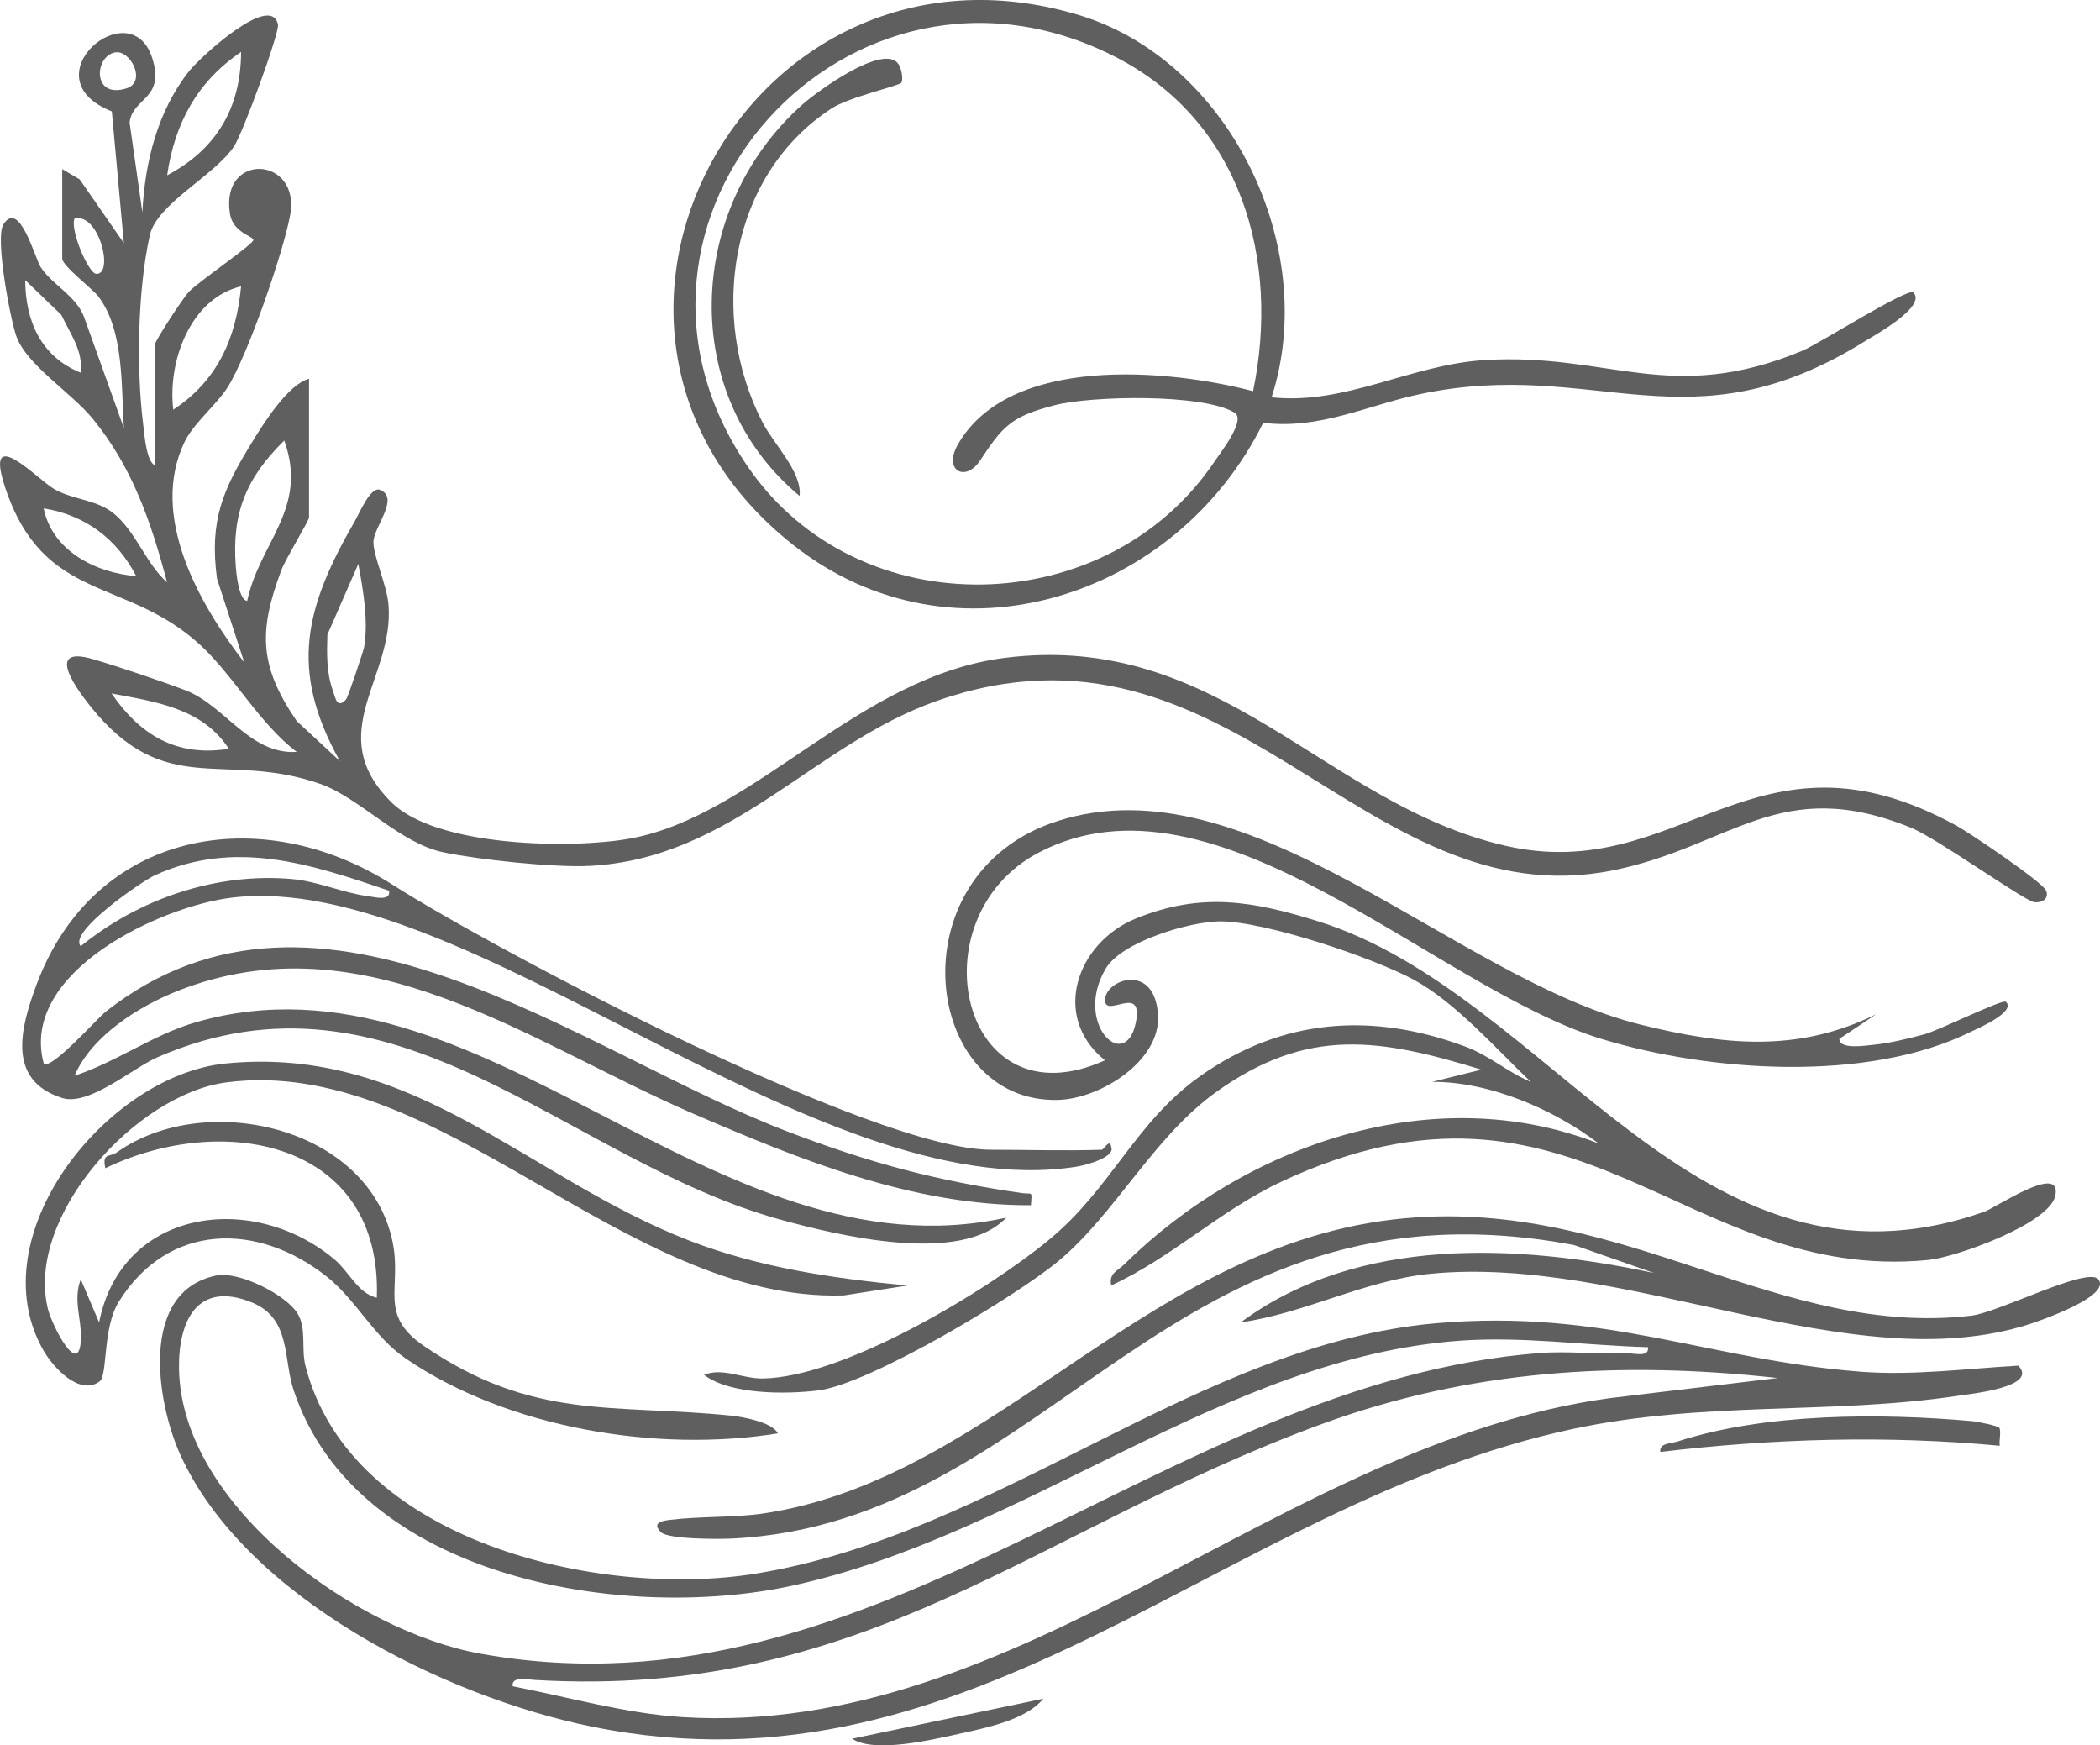 <?xml version="1.0" encoding="UTF-8"?>
<svg xmlns="http://www.w3.org/2000/svg" id="Layer_2" data-name="Layer 2" viewBox="0 0 653.04 542.65">
  <defs>
    <style>
      .cls-1 {
        fill: #5f5f5f;
      }
    </style>
  </defs>
  <g id="Layer_1-2" data-name="Layer 1">
    <g>
      <path class="cls-1" d="M19.34,52.58l5.44,3.19,13.73,19.81-3.73-40.94c-26.37-10.38,5.79-37.57,12.53-16.67,4.19,13.01-6.09,12.25-7.01,20.12l3.97,27.91c.8-15.63,4.72-31.51,14.58-43.93,3.45-4.34,25.44-24.56,27.59-14.43.52,2.48-10.96,33.87-13.69,37.91-6.19,9.18-23.96,17.8-26.15,27.56-3.8,16.93-4.22,41.62-2.08,58.82.35,2.8.98,11.66,3.61,12.69v-37.39c0-1.19,8.7-14.42,10.48-16.37,2.8-3.07,20.2-14.93,20.18-16.23-.02-1.21-6.34-2.32-7.27-8.08-3.15-19.45,22.03-18.04,18.72.28-2.08,11.52-13.21,43.63-19.4,53.5-3.46,5.51-10.65,11.21-13.5,17.19-10.94,22.96,4.54,50.22,18.62,68.44l-8.48-26.04c-2.42-18.19,1.82-27.66,10.92-42.46,3.7-6.02,11.17-17.94,17.7-19.7v43.15c0,.92-7.33,12.93-8.6,16.33-7.14,19.02-6.94,29.81,4.77,46.95l13.42,12.45c-16.03-28.66-10.69-48.06,4.76-74.81,1.31-2.26,4.79-10.65,7.69-9.53,6.38,2.46-2.05,11.64-2.01,16.29.03,4.53,4.19,13.38,4.68,19.4,1.87,22.9-20.7,39.95.89,61.44,13.95,13.89,55.96,14.62,74.28,11.28,38.88-7.09,70.7-50.38,116.49-56.17,66.94-8.46,99.37,45.42,155.51,58.38,54.8,12.65,77.46-40.8,140.49-6.17,4.22,2.32,26.74,17.52,27.81,20.17.99,2.46-1.2,3.83-3.58,3.61-3.01-.27-30.22-19.82-38.32-23.13-41.11-16.78-56.15,5.91-92.98,13.24-77.88,15.48-118.34-84.91-210.09-52.71-38.22,13.41-63.67,49.02-107.93,51.29-11.21.57-34.56-1.92-45.59-4.25-13.62-2.87-26.02-16.98-38.22-21.25-30.03-10.5-48.11,5.15-71.61-24.31-5.46-6.85-13.32-18.66,1.03-14.45,7.51,2.2,21.29,6.83,28.7,9.67,12.35,4.74,19.91,20.02,34.56,19.15-11.73-8.97-19.63-23.74-30.01-33.28-23.07-21.2-48.56-12.88-60.58-48.76-6.94-20.71,9.94-2.8,15.09.26,5.05,2.99,11.75,3.3,16.71,6.31,8.12,4.93,11.58,16.76,18.49,22.73-4.93-18.62-10.73-35.68-23.05-50.77-6.79-8.33-20.85-16.9-23.89-25.94-1.93-5.75-6.59-30.46-3.95-34.57,5.04-7.87,9.73,10.46,11.66,13.4,3.46,5.29,10.95,8.84,13.41,15.37l12.39,34.57c-.86-13.06.15-30.23-7.94-40.94-1.76-2.33-11.23-9.49-11.23-11.78v-27.8ZM35.89,16.28c-6.54,1.04-7.38,14.56,3.39,11.21,6.46-2.01,1.31-11.96-3.39-11.21ZM51.98,54.5c15.29-8.08,22.94-20.95,22.99-38.35-13.61,9.21-20.66,22.17-22.99,38.35ZM23.19,67.93c-1.53,3.45,4.33,17.06,6.71,17.21,5.64.36.96-19.03-6.71-17.21ZM25.08,115.86c.87-6.77-3.32-12.21-6-17.95l-11.23-10.8c.03,12.78,5.02,23.87,17.23,28.75ZM74.97,89.03c-15.86,3.73-22.91,23.54-21.08,38.34,13.77-9.03,19.59-22.32,21.08-38.34ZM76.88,186.8c3.85-18.24,19.11-28.65,11.52-49.84-11.79,11.6-16.35,22.46-15.08,39.08.15,2.01.9,10.6,3.57,10.77ZM42.36,179.12c-5.99-11.54-15.8-18.98-28.77-21.06,2.65,13.2,16.24,20.1,28.77,21.06ZM107.59,217.5c.6-.63,5.44-15.09,5.66-16.41,1.35-8.27-.33-17.62-1.82-25.76l-9.62,21.99c-.18,5.84-.32,11.96,1.75,17.52.73,1.96,1.15,5.72,4.03,2.66ZM71.15,232.82c-8.17-12.69-22.93-14.64-36.46-17.22,8.88,12.94,20.18,19.79,36.46,17.22Z"></path>
      <path class="cls-1" d="M627.62,424.6c6.49,6.64-14.96,8.8-18.49,9.33-39.47,6-78.98,1.57-120.11,10.37-108.48,23.2-185.3,116.67-304.77,92.57-45.73-9.23-108.18-40.17-128.23-84.7-7.45-16.54-12.71-50.64,11.2-55.59,7.06-1.46,21.51,5.92,25.16,11.58,3.1,4.81,1.18,10.94,2.62,16.56,14,54.69,91.37,72.33,139.71,64.59,75.38-12.06,137.96-71.43,211.81-77.89,52.67-4.61,84.91,11.46,132.18,15.07,16.34,1.25,32.69-.97,48.92-1.88ZM512.47,418.86c-19.42-.53-39.07-3.43-58.59-2.01-73.48,5.36-135.52,60.63-207.73,76.21-52.54,11.33-135.31-2.3-154.84-60.81-3.27-9.79-.77-22.31-12.97-27.29-16.92-6.9-22.92,5.69-22.67,20.63.69,42.85,55.31,81.68,93.76,88.57,124.68,22.35,212.12-84.34,329.4-93.48,8.63-.67,18.13.44,26.96.08,2.33-.1,7.13,1.45,6.69-1.9ZM552.77,428.45c-48.87-5.43-95.69-2.59-141.96,14.39-88.86,32.62-141.47,85.61-244.62,79.47-2.09-.12-7.28-1.23-6.76,1.97,17.26,3.36,35.13,8.49,52.78,9.59,105.74,6.56,186.49-85.2,288.34-99.16l52.23-6.26Z"></path>
      <path class="cls-1" d="M583.48,315.31l-11.5,7.68c-.02,3.45,8.32,2.06,10.51,1.86,4.98-.46,11.03-1.96,15.92-3.27,4.52-1.21,24.36-11.05,25.36-10.12,3.42,3.18-9.44,8.61-10.82,9.3-32.12,15.94-81.34,12.52-114.92,2.26-51.91-15.86-120.04-86.66-174.93-57.99-38.78,20.25-24.35,84.99,20.5,64.63-16.8-13.49-8.86-36.56,9.64-44.09,20.37-8.28,36.41-5.44,56.66.88,72.69,22.71,117.76,121.83,207.24,90.26,3.48-1.23,24.25-15.4,21.99-4.89-1.87,8.66-30.84,19.09-39.56,19.93-76.07,7.33-109.29-67.23-200.97-24.41-19.06,8.9-34.19,23.65-53.03,32.31-.86-3.76,1.99-4.53,4.01-6.52,37.88-37.37,96.23-57.67,147.57-37.59-13.93-10.63-33.88-19.24-51.8-19.18l15.33-3.79c-31.82-9.78-54.09-13.29-82.34,6.85-19.57,13.96-31.4,37.8-49.09,52.57-13.1,10.95-58.83,38.34-74.79,40.32-9.88,1.22-27.4,1.37-35.54-4.85,5.82-2.35,11.94,1.21,18.21,1.13,25.09-.3,69.78-27.14,89.26-43.28,19.39-16.07,26.73-36.57,46.99-50.84,25.3-17.82,53.17-19.87,82.08-9.15,7.88,2.92,13.22,7.97,20.58,11.05-10.75-10.22-23.38-24.69-36.35-31.73-12.6-6.85-46.56-18.32-60.46-18.17-9.29.1-30.36,6.25-35.37,14.66-10.11,16.99,5.99,32.59,9.31,16.98,2.75-12.92-10.12-.75-9.5-7.6.55-6.05,15.2-11.17,16.43,4.75,1.13,14.55-17.95,26.36-31.04,26.72-42.23,1.16-51.05-70.27-.36-86.65,59.92-19.36,123.94,49.06,181.47,63.24,25.81,6.36,48.72,8.88,73.31-3.25Z"></path>
      <path class="cls-1" d="M342.66,357.48c.48-.02,2.56-3.65,2.89-.94,1.42,3.22-7.75,5.74-11.02,6.24-81.77,12.52-189.49-92.25-262.22-83.72-22.15,2.6-66.35,23.1-58.72,51.56,2.13,2.41,16.67-14.03,19.34-16.13,67.02-52.6,147.33,12.6,211.84,37.27,25.47,9.74,45.85,15.25,72.95,19.18,3.36.49,3.22-.98,2.87,3.78-36.68.18-71.85-14.16-104.91-28.42-51.01-22-102.34-61.13-160.39-38.23-12.16,4.8-26.85,14.05-32.1,26.39,13.2-4.36,24.51-12.85,37.96-16.7,88.47-25.31,160.7,80.73,251.77,60.82-13.98,14.81-52.05,5.65-70.58.52-66.23-18.34-119.13-82.71-193.29-50.42-7.93,3.45-21.41,15.35-29.76,12.69-17.22-5.48-12.98-21.62-7.99-35.08,17.92-48.32,69.75-57.36,110.74-31.24,32.85,20.94,149.78,82.42,186.08,82.42,11.48,0,23.08.39,34.54,0ZM121.02,276.96c-24.37-8.33-47.97-16.16-72.9-4.81-3.77,1.72-27.07,17.58-23.01,22.04,18.17-14.81,42.33-23.03,65.95-20.86,7.72.71,15.98,4.37,23.47,5.32,2.05.26,6.98,1.64,6.49-1.7Z"></path>
      <path class="cls-1" d="M395.43,123.53c23.12,2.44,43.18-10.14,66.13-11.57,38.85-2.42,57.72,14.16,98.83-2.87,5.33-2.21,32.94-19.8,34.6-18.14,4.32,4.33-12.23,13.39-14.75,14.96-55.37,34.62-83.76,4.97-138.77,16.65-16.31,3.46-30.98,11.05-48.66,8.9-26.75,54.36-96.26,77.26-146.04,38.06C162.9,103.47,232.53-25.85,335.08,4.55c47.27,14.01,75.44,72.46,60.35,118.97ZM389.67,121.63c8.53-41.12-3.88-84.04-42.79-103.93-82.65-42.24-166.97,50.78-114.22,127.56,34.3,49.93,111.79,47.97,145.15-1.95,1.78-2.67,9.75-12.76,6.12-14.99-9.77-5.99-44.51-5.31-56.05-2.31-13.53,3.51-16.04,6.5-23.1,17.18-4.52,6.84-11.57,3.16-6.91-4.99,16-27.98,65.5-23.48,91.8-16.58Z"></path>
      <path class="cls-1" d="M282.21,399.68l-19.81,3.08c-68.46,2.21-125.69-74.93-192.05-66.22-28.07,3.69-62.55,41.7-55.45,70.44,1.29,5.2,9.97,22.2,10.27,8.93.14-6.1-2.48-11.76-.06-18.15l5.71,13.4c6.94-35.18,47.16-40.9,72.77-19.95,5.15,4.21,7.53,10.84,13.59,12.28,1.73-48.47-47.57-58.04-84.41-40.27-1.12-4.92,1.35-3.35,3.6-4.95,27.27-19.44,78.31-8.2,85.72,27.86,2.97,14.46-4.61,22.55,9.8,32.39,34.04,23.23,58.54,17.91,95.42,21.62,3.42.34,12.89,2.01,14.58,5.52-37.48,6.06-83.95-1.56-115.76-23.3-9.98-6.83-15.27-18.09-24.47-25.4-21.53-17.11-49.41-16.9-64.75,7.82-5.05,8.14-3.39,22.9-5.95,24.75-6.31,4.57-14.46-4.43-17.46-9.67-20.34-35.54,19.68-85.54,56.68-89.21,58.58-5.8,94.08,35.76,144.35,55.14,21.65,8.35,44.65,11.71,67.66,13.9Z"></path>
      <path class="cls-1" d="M652.55,397.76c4.14,5.31-18.75,13.07-21.51,13.95-55.42,17.75-125.44-21.77-186.44-15.65-20.22,2.03-38.76,12.24-58.76,15.09,36.42-26.98,86.11-24.42,128.55-15.34l-24.85-8.69c-125.53-23.66-162,86.4-261.92,91.24-4.11.2-19.95.27-22.15-2.02-2.74-2.85.19-3.46,2.86-3.79,8.96-1.12,20.25-.7,28.78-1.95,73.9-10.84,120.81-86.65,203.33-92.11,66.03-4.37,113.28,37.48,172.58,30.57,8.49-.99,36.3-15.43,39.53-11.29Z"></path>
      <path class="cls-1" d="M621.73,443.92c.64,1.04-.13,3.91.14,5.59-35.26-3.31-70.43-2.25-105.54,1.91-.45-2.76,3.32-2.59,5.34-3.24,27.34-8.89,63.05-8.86,91.57-6.33,1.67.15,8.11,1.46,8.49,2.08Z"></path>
      <path class="cls-1" d="M324.43,528.16c-5.4,6.66-18.12,9.12-26.43,10.96-8.47,1.88-26.17,6.03-33.04,1.47l59.47-12.44Z"></path>
      <path class="cls-1" d="M280.3,25.71c-.64.97-16.27,4.44-21.74,8.02-31.99,20.89-38.26,64.96-21.47,97.52,3.69,7.14,12.35,15.45,11.57,22.96-37.76-31.4-35.4-89.53.93-121.77,4.53-4.02,25.26-19.18,29.82-12.5.97,1.43,1.51,4.85.89,5.79Z"></path>
    </g>
  </g>
</svg>
